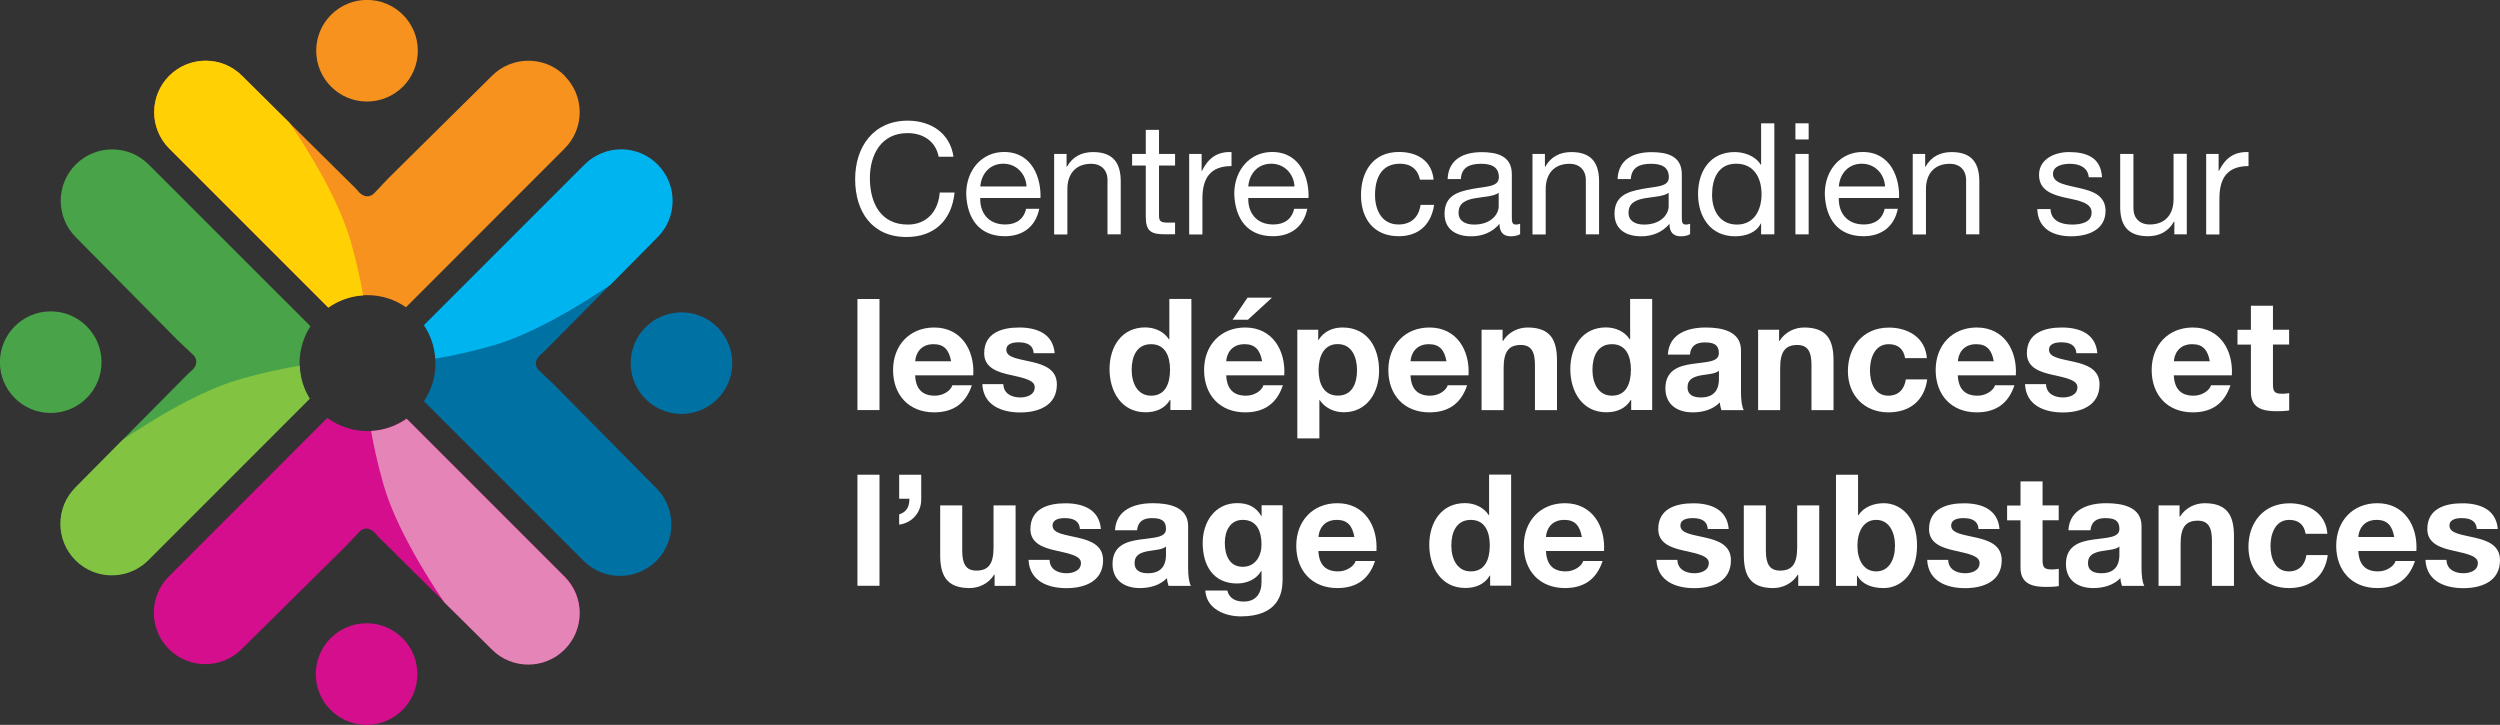 <?xml version="1.0" encoding="UTF-8"?>
<svg id="Layer_1" data-name="Layer 1" xmlns="http://www.w3.org/2000/svg" viewBox="0 0 283.43 82.18">
  <rect x="0" y="0" width="283.43" height="82.18" fill="#333333" stroke="none"/>
  <defs>
    <style>
      .cls-1 {
        fill: #f7921e;
      }

      .cls-1, .cls-2, .cls-3, .cls-4, .cls-5, .cls-6, .cls-7, .cls-8, .cls-9 {
        stroke-width: 0px;
      }

      .cls-2 {
        fill: #00b5ef;
      }

      .cls-3 {
        fill: #ffffff;
      }

      .cls-4 {
        fill: #e584b6;
      }

      .cls-5 {
        fill: #49a348;
      }

      .cls-6 {
        fill: #ffd105;
      }

      .cls-7 {
        fill: #0071a3;
      }

      .cls-8 {
        fill: #82c341;
      }

      .cls-9 {
        fill: #d40e8c;
      }
    </style>
  </defs>
  <path class="cls-1" d="M64.03,8.59c-2.28-2.28-5.97-2.27-8.25,0-1.2,1.2-11.73,11.6-11.73,11.6l-1.65,1.74c-.49.49-1.16.4-1.65-.09l-.41-.46s-11.7-11.58-12.91-12.79c-2.28-2.28-5.97-2.27-8.25,0-2.28,2.28-2.28,5.97,0,8.25l18.03,18.03c1.26-.89,2.79-1.41,4.44-1.41s3.13.51,4.38,1.37l17.98-17.99c2.28-2.27,2.28-5.96,0-8.24Z"/>
  <path class="cls-1" d="M35.85,5.75c0,3.19,2.58,5.76,5.76,5.76s5.76-2.58,5.76-5.76c0-3.18-2.58-5.76-5.76-5.76s-5.76,2.58-5.76,5.75Z"/>
  <path class="cls-6" d="M39.7,27.18c-1.66-5.82-6.87-13.25-6.87-13.25,0,0-4.19-4.14-5.39-5.34-2.27-2.28-5.97-2.27-8.24,0-2.28,2.28-2.28,5.97,0,8.25l18.03,18.03c1.13-.8,2.47-1.29,3.94-1.39-.28-1.63-.74-3.78-1.46-6.3Z"/>
  <path class="cls-5" d="M35.19,37s-.03-.05-.05-.07l-18.3-18.29c-2.27-2.27-5.96-2.27-8.25,0-2.28,2.28-2.27,5.97,0,8.25,1.2,1.2,11.6,11.73,11.6,11.73l1.74,1.64c.49.49.4,1.16-.09,1.65l-.46.41s-11.58,11.7-12.79,12.91c-2.28,2.28-2.27,5.97,0,8.25,2.28,2.28,5.97,2.28,8.25,0l18.27-18.27c-.72-1.18-1.15-2.55-1.15-4.04s.45-2.97,1.23-4.17Z"/>
  <path class="cls-5" d="M5.75,46.82c3.18,0,5.76-2.58,5.76-5.76s-2.58-5.76-5.76-5.76c-3.18,0-5.76,2.58-5.76,5.76s2.58,5.76,5.75,5.76Z"/>
  <path class="cls-8" d="M27.14,43.01c-5.82,1.66-13.25,6.87-13.25,6.87,0,0-4.14,4.19-5.34,5.39-2.28,2.28-2.27,5.97,0,8.25,2.28,2.28,5.97,2.28,8.25,0l18.29-18.3s.01-.01.02-.02c-.68-1.1-1.08-2.37-1.13-3.74-1.68.27-4.02.74-6.83,1.55Z"/>
  <path class="cls-7" d="M62.82,43.61l-1.74-1.64c-.49-.49-.4-1.16.09-1.65l.46-.41s11.58-11.7,12.79-12.91c2.28-2.28,2.27-5.97,0-8.25-2.28-2.28-5.97-2.28-8.25,0l-18.11,18.11c.83,1.23,1.31,2.71,1.31,4.31s-.48,3.08-1.31,4.31l18.11,18.11c2.27,2.27,5.96,2.27,8.24,0,2.28-2.28,2.27-5.97,0-8.25-1.2-1.2-11.6-11.73-11.6-11.73Z"/>
  <path class="cls-7" d="M77.26,35.41c-3.18,0-5.76,2.58-5.76,5.76s2.58,5.76,5.76,5.76c3.18,0,5.76-2.58,5.76-5.76s-2.58-5.76-5.75-5.76Z"/>
  <path class="cls-2" d="M74.55,18.64c-2.28-2.28-5.97-2.28-8.25,0l-18.23,18.23c.74,1.1,1.19,2.39,1.28,3.79,1.66-.28,3.92-.74,6.61-1.51,5.82-1.66,13.25-6.87,13.25-6.87,0,0,4.14-4.19,5.34-5.39,2.28-2.28,2.27-5.97,0-8.25Z"/>
  <path class="cls-9" d="M63.97,65.34l-17.87-17.87c-1.25.88-2.78,1.41-4.43,1.41s-3.28-.56-4.56-1.5l-17.96,17.97c-2.28,2.27-2.28,5.96,0,8.24,2.28,2.28,5.97,2.27,8.25,0,1.2-1.2,11.73-11.6,11.73-11.6l1.65-1.74c.49-.49,1.16-.4,1.65.09l.41.46s11.7,11.58,12.91,12.79c2.28,2.28,5.97,2.27,8.25,0,2.28-2.28,2.28-5.97,0-8.25Z"/>
  <path class="cls-9" d="M47.32,76.43c0-3.19-2.58-5.77-5.76-5.77s-5.76,2.58-5.76,5.76c0,3.18,2.58,5.76,5.76,5.76s5.76-2.58,5.76-5.75Z"/>
  <path class="cls-4" d="M64.02,65.39l-17.92-17.92c-1.15.81-2.53,1.31-4.03,1.39.28,1.61.73,3.72,1.44,6.19,1.66,5.82,6.87,13.25,6.87,13.25,0,0,4.19,4.14,5.39,5.34,2.27,2.28,5.97,2.27,8.24,0,2.28-2.28,2.28-5.97,0-8.25Z"/>
  <g>
    <path class="cls-3" d="M106.42,17.77c-.35-1.78-1.78-2.68-3.53-2.68-3,0-4.27,2.47-4.27,5.1,0,2.88,1.27,5.27,4.29,5.27,2.2,0,3.47-1.55,3.63-3.63h1.68c-.32,3.14-2.28,5.04-5.45,5.04-3.92,0-5.82-2.89-5.82-6.56s2.08-6.63,5.96-6.63c2.63,0,4.8,1.41,5.19,4.09h-1.68Z"/>
    <path class="cls-3" d="M117.82,23.68c-.41,2.01-1.85,3.1-3.9,3.1-2.91,0-4.29-2.01-4.38-4.8,0-2.73,1.8-4.75,4.29-4.75,3.23,0,4.22,3.02,4.13,5.22h-6.83c-.05,1.59.85,3,2.84,3,1.23,0,2.1-.6,2.36-1.78h1.48ZM116.38,21.14c-.07-1.43-1.15-2.58-2.63-2.58-1.57,0-2.5,1.18-2.61,2.58h5.24Z"/>
    <path class="cls-3" d="M119.51,17.45h1.41v1.45h.04c.64-1.13,1.66-1.66,2.96-1.66,2.4,0,3.14,1.38,3.14,3.33v6h-1.5v-6.17c0-1.11-.71-1.83-1.85-1.83-1.82,0-2.7,1.22-2.7,2.86v5.15h-1.5v-9.12Z"/>
    <path class="cls-3" d="M131.4,17.45h1.82v1.32h-1.82v5.66c0,.69.19.81,1.13.81h.69v1.32h-1.15c-1.55,0-2.17-.32-2.17-1.99v-5.8h-1.55v-1.32h1.55v-2.73h1.5v2.73Z"/>
    <path class="cls-3" d="M134.82,17.45h1.41v1.92h.04c.72-1.46,1.73-2.19,3.35-2.13v1.59c-2.42,0-3.3,1.38-3.3,3.69v4.06h-1.5v-9.12Z"/>
    <path class="cls-3" d="M148.21,23.68c-.41,2.01-1.85,3.1-3.9,3.1-2.91,0-4.29-2.01-4.38-4.8,0-2.73,1.8-4.75,4.29-4.75,3.23,0,4.22,3.02,4.13,5.22h-6.83c-.05,1.59.85,3,2.84,3,1.23,0,2.1-.6,2.36-1.78h1.48ZM146.76,21.14c-.07-1.43-1.15-2.58-2.63-2.58-1.57,0-2.5,1.18-2.61,2.58h5.24Z"/>
    <path class="cls-3" d="M160.99,20.38c-.23-1.15-1.02-1.82-2.26-1.82-2.17,0-2.84,1.71-2.84,3.56,0,1.68.76,3.33,2.66,3.33,1.45,0,2.31-.85,2.5-2.22h1.54c-.34,2.22-1.73,3.55-4.02,3.55-2.79,0-4.27-1.94-4.27-4.66s1.41-4.89,4.3-4.89c2.06,0,3.72.97,3.93,3.14h-1.55Z"/>
    <path class="cls-3" d="M172.35,26.54c-.26.16-.6.25-1.08.25-.78,0-1.27-.42-1.27-1.41-.83.97-1.94,1.41-3.21,1.41-1.66,0-3.02-.74-3.02-2.56,0-2.06,1.54-2.5,3.09-2.8,1.66-.32,3.07-.21,3.07-1.34,0-1.31-1.08-1.52-2.03-1.52-1.27,0-2.21.39-2.28,1.73h-1.5c.09-2.26,1.83-3.05,3.86-3.05,1.64,0,3.42.37,3.42,2.5v4.69c0,.71,0,1.02.48,1.02.12,0,.26-.02.46-.09v1.16ZM169.91,21.86c-.58.42-1.71.44-2.72.62-.99.18-1.83.53-1.83,1.64,0,.99.85,1.34,1.76,1.34,1.98,0,2.79-1.23,2.79-2.06v-1.53Z"/>
    <path class="cls-3" d="M173.74,17.45h1.41v1.45h.04c.63-1.13,1.66-1.66,2.96-1.66,2.4,0,3.14,1.38,3.14,3.33v6h-1.5v-6.17c0-1.11-.71-1.83-1.85-1.83-1.82,0-2.7,1.22-2.7,2.86v5.15h-1.5v-9.12Z"/>
    <path class="cls-3" d="M191.62,26.54c-.26.16-.6.25-1.08.25-.78,0-1.27-.42-1.27-1.41-.83.97-1.94,1.41-3.21,1.41-1.66,0-3.02-.74-3.02-2.56,0-2.06,1.54-2.5,3.09-2.8,1.66-.32,3.07-.21,3.07-1.34,0-1.31-1.08-1.52-2.03-1.52-1.27,0-2.21.39-2.28,1.73h-1.5c.09-2.26,1.83-3.05,3.86-3.05,1.64,0,3.42.37,3.42,2.5v4.69c0,.71,0,1.02.48,1.02.12,0,.26-.02.46-.09v1.16ZM189.18,21.86c-.58.42-1.71.44-2.72.62-.99.18-1.83.53-1.83,1.64,0,.99.85,1.34,1.76,1.34,1.98,0,2.79-1.23,2.79-2.06v-1.53Z"/>
    <path class="cls-3" d="M201.16,26.57h-1.5v-1.23h-.04c-.49,1.01-1.66,1.45-2.91,1.45-2.8,0-4.2-2.22-4.2-4.8s1.38-4.75,4.16-4.75c.93,0,2.28.35,2.95,1.43h.04v-4.69h1.5v12.59ZM196.92,25.46c2.01,0,2.79-1.73,2.79-3.44,0-1.8-.81-3.46-2.88-3.46s-2.73,1.75-2.73,3.53.88,3.37,2.82,3.37Z"/>
    <path class="cls-3" d="M205.05,15.81h-1.5v-1.83h1.5v1.83ZM203.55,17.45h1.5v9.12h-1.5v-9.12Z"/>
    <path class="cls-3" d="M215.16,23.68c-.41,2.01-1.85,3.1-3.9,3.1-2.91,0-4.29-2.01-4.38-4.8,0-2.73,1.8-4.75,4.29-4.75,3.23,0,4.22,3.02,4.13,5.22h-6.83c-.05,1.59.85,3,2.84,3,1.23,0,2.1-.6,2.36-1.78h1.48ZM213.71,21.14c-.07-1.43-1.15-2.58-2.63-2.58-1.57,0-2.5,1.18-2.61,2.58h5.24Z"/>
    <path class="cls-3" d="M216.85,17.45h1.41v1.45h.04c.63-1.13,1.66-1.66,2.96-1.66,2.4,0,3.14,1.38,3.14,3.33v6h-1.5v-6.17c0-1.11-.71-1.83-1.85-1.83-1.82,0-2.7,1.22-2.7,2.86v5.15h-1.5v-9.12Z"/>
    <path class="cls-3" d="M232.47,23.7c.05,1.34,1.22,1.76,2.45,1.76.93,0,2.21-.21,2.21-1.36s-1.48-1.36-2.98-1.69c-1.48-.33-2.98-.83-2.98-2.58,0-1.83,1.82-2.59,3.4-2.59,2.01,0,3.62.63,3.74,2.86h-1.5c-.11-1.16-1.13-1.53-2.12-1.53-.9,0-1.94.25-1.94,1.16,0,1.08,1.59,1.25,2.98,1.59,1.5.33,2.98.83,2.98,2.59,0,2.17-2.03,2.88-3.88,2.88-2.05,0-3.78-.83-3.86-3.09h1.5Z"/>
    <path class="cls-3" d="M247.92,26.57h-1.41v-1.45h-.04c-.64,1.13-1.66,1.66-2.96,1.66-2.4,0-3.14-1.38-3.14-3.33v-6h1.5v6.17c0,1.11.71,1.83,1.85,1.83,1.82,0,2.7-1.22,2.7-2.86v-5.15h1.5v9.12Z"/>
    <path class="cls-3" d="M250.12,17.45h1.41v1.92h.04c.72-1.46,1.73-2.19,3.35-2.13v1.59c-2.42,0-3.3,1.38-3.3,3.69v4.06h-1.5v-9.12Z"/>
    <path class="cls-3" d="M97.21,33.9h2.5v12.59h-2.5v-12.59Z"/>
    <path class="cls-3" d="M103.75,42.55c.07,1.59.85,2.31,2.24,2.31,1.01,0,1.82-.62,1.98-1.18h2.21c-.71,2.15-2.21,3.07-4.27,3.07-2.88,0-4.66-1.98-4.66-4.8s1.89-4.82,4.66-4.82c3.1,0,4.6,2.61,4.43,5.42h-6.58ZM107.83,40.96c-.23-1.27-.78-1.94-1.99-1.94-1.59,0-2.05,1.23-2.08,1.94h4.07Z"/>
    <path class="cls-3" d="M113.75,43.53c.02,1.09.93,1.53,1.92,1.53.72,0,1.64-.28,1.64-1.16,0-.76-1.04-1.02-2.84-1.41-1.45-.32-2.89-.83-2.89-2.43,0-2.33,2.01-2.93,3.97-2.93s3.83.67,4.02,2.91h-2.38c-.07-.97-.81-1.23-1.71-1.23-.56,0-1.39.11-1.39.85,0,.9,1.41,1.02,2.84,1.36,1.46.33,2.89.86,2.89,2.56,0,2.4-2.08,3.18-4.16,3.18s-4.18-.79-4.29-3.21h2.38Z"/>
    <path class="cls-3" d="M132.69,45.33h-.04c-.58.99-1.61,1.41-2.77,1.41-2.75,0-4.09-2.36-4.09-4.89s1.36-4.73,4.04-4.73c1.08,0,2.13.46,2.7,1.36h.04v-4.59h2.5v12.59h-2.38v-1.16ZM130.5,39.02c-1.64,0-2.2,1.41-2.2,2.91s.65,2.93,2.2,2.93c1.66,0,2.15-1.45,2.15-2.95s-.53-2.89-2.15-2.89Z"/>
    <path class="cls-3" d="M139.02,42.55c.07,1.59.85,2.31,2.24,2.31,1.01,0,1.82-.62,1.98-1.18h2.2c-.71,2.15-2.2,3.07-4.27,3.07-2.88,0-4.66-1.98-4.66-4.8s1.89-4.82,4.66-4.82c3.1,0,4.6,2.61,4.43,5.42h-6.58ZM143.09,40.96c-.23-1.27-.78-1.94-1.99-1.94-1.59,0-2.05,1.23-2.08,1.94h4.07ZM141.49,36.25h-1.75l1.69-2.5h2.77l-2.72,2.5Z"/>
    <path class="cls-3" d="M147.07,37.38h2.38v1.16h.04c.6-.97,1.59-1.41,2.72-1.41,2.86,0,4.14,2.31,4.14,4.9,0,2.43-1.34,4.71-4,4.71-1.09,0-2.13-.48-2.73-1.38h-.04v4.34h-2.5v-12.33ZM153.85,41.96c0-1.45-.58-2.95-2.19-2.95s-2.17,1.46-2.17,2.95.56,2.89,2.19,2.89,2.17-1.41,2.17-2.89Z"/>
    <path class="cls-3" d="M159.91,42.55c.07,1.59.85,2.31,2.24,2.31,1,0,1.82-.62,1.98-1.18h2.2c-.71,2.15-2.2,3.07-4.27,3.07-2.88,0-4.66-1.98-4.66-4.8s1.89-4.82,4.66-4.82c3.1,0,4.6,2.61,4.43,5.42h-6.58ZM163.99,40.96c-.23-1.27-.78-1.94-1.99-1.94-1.59,0-2.05,1.23-2.08,1.94h4.07Z"/>
    <path class="cls-3" d="M167.97,37.38h2.38v1.27h.05c.63-1.02,1.73-1.52,2.79-1.52,2.66,0,3.33,1.5,3.33,3.76v5.61h-2.5v-5.15c0-1.5-.44-2.24-1.61-2.24-1.36,0-1.94.76-1.94,2.61v4.78h-2.5v-9.12Z"/>
    <path class="cls-3" d="M184.93,45.33h-.04c-.58.99-1.6,1.41-2.77,1.41-2.75,0-4.09-2.36-4.09-4.89s1.36-4.73,4.04-4.73c1.08,0,2.13.46,2.7,1.36h.04v-4.59h2.5v12.59h-2.38v-1.16ZM182.75,39.02c-1.64,0-2.21,1.41-2.21,2.91s.65,2.93,2.21,2.93c1.66,0,2.15-1.45,2.15-2.95s-.53-2.89-2.15-2.89Z"/>
    <path class="cls-3" d="M189.09,40.18c.14-2.35,2.24-3.05,4.29-3.05,1.82,0,4,.41,4,2.59v4.75c0,.83.09,1.66.32,2.03h-2.54c-.09-.28-.16-.58-.18-.88-.79.83-1.96,1.13-3.07,1.13-1.73,0-3.1-.86-3.1-2.73,0-2.06,1.55-2.56,3.1-2.77,1.53-.23,2.96-.18,2.96-1.2,0-1.08-.74-1.23-1.62-1.23-.95,0-1.57.39-1.66,1.38h-2.5ZM194.88,42.03c-.42.37-1.3.39-2.08.53-.78.16-1.48.42-1.48,1.34s.72,1.16,1.53,1.16c1.96,0,2.03-1.55,2.03-2.1v-.94Z"/>
    <path class="cls-3" d="M199.32,37.38h2.38v1.27h.05c.63-1.02,1.73-1.52,2.79-1.52,2.66,0,3.33,1.5,3.33,3.76v5.61h-2.5v-5.15c0-1.5-.44-2.24-1.61-2.24-1.36,0-1.94.76-1.94,2.61v4.78h-2.5v-9.12Z"/>
    <path class="cls-3" d="M215.98,40.59c-.16-1.02-.81-1.57-1.85-1.57-1.61,0-2.13,1.62-2.13,2.96s.51,2.88,2.08,2.88c1.16,0,1.83-.74,1.99-1.85h2.42c-.32,2.42-1.99,3.74-4.39,3.74-2.75,0-4.6-1.94-4.6-4.67s1.69-4.94,4.66-4.94c2.15,0,4.13,1.13,4.29,3.46h-2.45Z"/>
    <path class="cls-3" d="M221.96,42.55c.07,1.59.85,2.31,2.24,2.31,1,0,1.82-.62,1.98-1.18h2.2c-.71,2.15-2.2,3.07-4.27,3.07-2.88,0-4.66-1.98-4.66-4.8s1.89-4.82,4.66-4.82c3.1,0,4.6,2.61,4.43,5.42h-6.58ZM226.04,40.96c-.23-1.27-.78-1.94-1.99-1.94-1.59,0-2.05,1.23-2.08,1.94h4.07Z"/>
    <path class="cls-3" d="M231.96,43.53c.02,1.09.94,1.53,1.92,1.53.72,0,1.64-.28,1.64-1.16,0-.76-1.04-1.02-2.84-1.41-1.45-.32-2.89-.83-2.89-2.43,0-2.33,2.01-2.93,3.97-2.93s3.83.67,4.02,2.91h-2.38c-.07-.97-.81-1.23-1.71-1.23-.56,0-1.39.11-1.39.85,0,.9,1.41,1.02,2.84,1.36,1.46.33,2.89.86,2.89,2.56,0,2.4-2.08,3.18-4.16,3.18s-4.18-.79-4.29-3.21h2.38Z"/>
    <path class="cls-3" d="M246.45,42.55c.07,1.59.85,2.31,2.24,2.31,1,0,1.82-.62,1.98-1.18h2.2c-.71,2.15-2.2,3.07-4.27,3.07-2.88,0-4.66-1.98-4.66-4.8s1.89-4.82,4.66-4.82c3.1,0,4.6,2.61,4.43,5.42h-6.58ZM250.53,40.96c-.23-1.27-.78-1.94-1.99-1.94-1.59,0-2.05,1.23-2.08,1.94h4.07Z"/>
    <path class="cls-3" d="M257.69,37.38h1.83v1.68h-1.83v4.52c0,.85.21,1.06,1.06,1.06.26,0,.51-.02.78-.07v1.96c-.42.07-.97.09-1.46.09-1.54,0-2.88-.35-2.88-2.17v-5.38h-1.52v-1.68h1.52v-2.73h2.5v2.73Z"/>
    <path class="cls-3" d="M97.21,53.82h2.5v12.59h-2.5v-12.59Z"/>
    <path class="cls-3" d="M101.94,53.82h2.5v2.7c.05,1.57-1.04,2.77-2.5,2.96v-1.16c.9-.3,1.16-.92,1.16-1.78h-1.16v-2.72Z"/>
    <path class="cls-3" d="M115.14,66.42h-2.38v-1.27h-.05c-.63,1.02-1.73,1.52-2.79,1.52-2.66,0-3.33-1.5-3.33-3.76v-5.61h2.5v5.15c0,1.5.44,2.24,1.61,2.24,1.36,0,1.94-.76,1.94-2.61v-4.78h2.5v9.12Z"/>
    <path class="cls-3" d="M118.99,63.46c.02,1.09.94,1.53,1.92,1.53.72,0,1.64-.28,1.64-1.16,0-.76-1.04-1.02-2.84-1.41-1.45-.32-2.89-.83-2.89-2.43,0-2.33,2.01-2.93,3.97-2.93s3.83.67,4.02,2.91h-2.38c-.07-.97-.81-1.23-1.71-1.23-.56,0-1.39.11-1.39.85,0,.9,1.41,1.02,2.84,1.36,1.46.33,2.89.86,2.89,2.56,0,2.4-2.08,3.17-4.16,3.17s-4.18-.79-4.29-3.21h2.38Z"/>
    <path class="cls-3" d="M126.41,60.1c.14-2.35,2.24-3.05,4.29-3.05,1.82,0,4,.41,4,2.59v4.75c0,.83.09,1.66.32,2.03h-2.54c-.09-.28-.16-.58-.18-.88-.79.83-1.96,1.13-3.07,1.13-1.73,0-3.1-.86-3.1-2.73,0-2.06,1.55-2.56,3.1-2.77,1.53-.23,2.96-.18,2.96-1.2,0-1.08-.74-1.23-1.62-1.23-.95,0-1.57.39-1.66,1.38h-2.5ZM132.19,61.96c-.42.37-1.31.39-2.08.53-.78.16-1.48.42-1.48,1.34s.72,1.16,1.53,1.16c1.96,0,2.03-1.55,2.03-2.1v-.94Z"/>
    <path class="cls-3" d="M145.4,65.84c0,1.5-.53,4.04-4.73,4.04-1.8,0-3.9-.85-4.02-2.93h2.49c.23.93.99,1.25,1.87,1.25,1.39,0,2.03-.95,2.01-2.26v-1.2h-.04c-.55.95-1.64,1.41-2.73,1.41-2.73,0-3.9-2.08-3.9-4.59,0-2.36,1.36-4.52,3.92-4.52,1.2,0,2.12.41,2.72,1.46h.04v-1.22h2.38v8.54ZM143.02,61.74c0-1.48-.51-2.8-2.13-2.8-1.41,0-2.03,1.23-2.03,2.59s.49,2.73,2.03,2.73c1.43,0,2.13-1.22,2.13-2.52Z"/>
    <path class="cls-3" d="M149.47,62.47c.07,1.59.85,2.31,2.24,2.31,1,0,1.82-.62,1.98-1.18h2.2c-.71,2.15-2.2,3.07-4.27,3.07-2.88,0-4.66-1.98-4.66-4.8s1.89-4.82,4.66-4.82c3.1,0,4.6,2.61,4.43,5.42h-6.58ZM153.55,60.88c-.23-1.27-.78-1.94-1.99-1.94-1.59,0-2.05,1.23-2.08,1.94h4.07Z"/>
    <path class="cls-3" d="M168.94,65.25h-.04c-.58.99-1.6,1.41-2.77,1.41-2.75,0-4.09-2.36-4.09-4.89s1.36-4.73,4.04-4.73c1.08,0,2.13.46,2.7,1.36h.04v-4.59h2.5v12.59h-2.38v-1.16ZM166.75,58.94c-1.64,0-2.21,1.41-2.21,2.91s.65,2.93,2.21,2.93c1.66,0,2.15-1.45,2.15-2.95s-.53-2.89-2.15-2.89Z"/>
    <path class="cls-3" d="M175.27,62.47c.07,1.59.85,2.31,2.24,2.31,1,0,1.82-.62,1.98-1.18h2.2c-.71,2.15-2.2,3.07-4.27,3.07-2.88,0-4.66-1.98-4.66-4.8s1.89-4.82,4.66-4.82c3.1,0,4.6,2.61,4.43,5.42h-6.58ZM179.34,60.88c-.23-1.27-.78-1.94-1.99-1.94-1.59,0-2.05,1.23-2.08,1.94h4.07Z"/>
    <path class="cls-3" d="M190.17,63.46c.02,1.09.94,1.53,1.92,1.53.72,0,1.64-.28,1.64-1.16,0-.76-1.04-1.02-2.84-1.41-1.45-.32-2.89-.83-2.89-2.43,0-2.33,2.01-2.93,3.97-2.93s3.83.67,4.02,2.91h-2.38c-.07-.97-.81-1.23-1.71-1.23-.56,0-1.39.11-1.39.85,0,.9,1.41,1.02,2.84,1.36,1.46.33,2.89.86,2.89,2.56,0,2.4-2.08,3.17-4.16,3.17s-4.18-.79-4.29-3.21h2.38Z"/>
    <path class="cls-3" d="M206.25,66.42h-2.38v-1.27h-.05c-.63,1.02-1.73,1.52-2.79,1.52-2.66,0-3.33-1.5-3.33-3.76v-5.61h2.5v5.15c0,1.5.44,2.24,1.61,2.24,1.36,0,1.94-.76,1.94-2.61v-4.78h2.5v9.12Z"/>
    <path class="cls-3" d="M208.15,53.82h2.5v4.59h.04c.62-.94,1.75-1.36,2.88-1.36,1.82,0,3.77,1.46,3.77,4.8s-1.96,4.82-3.77,4.82c-1.34,0-2.45-.41-3-1.41h-.04v1.16h-2.38v-12.59ZM212.71,58.94c-1.48,0-2.13,1.39-2.13,2.93s.65,2.91,2.13,2.91,2.13-1.39,2.13-2.91-.65-2.93-2.13-2.93Z"/>
    <path class="cls-3" d="M220.87,63.46c.02,1.09.94,1.53,1.92,1.53.72,0,1.64-.28,1.64-1.16,0-.76-1.04-1.02-2.84-1.41-1.45-.32-2.89-.83-2.89-2.43,0-2.33,2.01-2.93,3.97-2.93s3.83.67,4.02,2.91h-2.38c-.07-.97-.81-1.23-1.71-1.23-.56,0-1.39.11-1.39.85,0,.9,1.41,1.02,2.84,1.36,1.46.33,2.89.86,2.89,2.56,0,2.4-2.08,3.17-4.16,3.17s-4.18-.79-4.29-3.21h2.38Z"/>
    <path class="cls-3" d="M231.57,57.3h1.83v1.68h-1.83v4.52c0,.85.21,1.06,1.06,1.06.26,0,.51-.02.78-.07v1.96c-.42.07-.97.09-1.46.09-1.54,0-2.88-.35-2.88-2.17v-5.38h-1.52v-1.68h1.52v-2.73h2.5v2.73Z"/>
    <path class="cls-3" d="M234.5,60.1c.14-2.35,2.24-3.05,4.29-3.05,1.82,0,4,.41,4,2.59v4.75c0,.83.09,1.66.32,2.03h-2.54c-.09-.28-.16-.58-.18-.88-.79.83-1.96,1.13-3.07,1.13-1.73,0-3.1-.86-3.1-2.73,0-2.06,1.55-2.56,3.1-2.77,1.53-.23,2.96-.18,2.96-1.2,0-1.08-.74-1.23-1.62-1.23-.95,0-1.57.39-1.66,1.38h-2.5ZM240.28,61.96c-.42.37-1.31.39-2.08.53-.78.16-1.48.42-1.48,1.34s.72,1.16,1.53,1.16c1.96,0,2.03-1.55,2.03-2.1v-.94Z"/>
    <path class="cls-3" d="M244.72,57.3h2.38v1.27h.05c.63-1.02,1.73-1.52,2.79-1.52,2.66,0,3.33,1.5,3.33,3.76v5.61h-2.5v-5.15c0-1.5-.44-2.24-1.61-2.24-1.36,0-1.94.76-1.94,2.61v4.78h-2.5v-9.12Z"/>
    <path class="cls-3" d="M261.39,60.51c-.16-1.02-.81-1.57-1.85-1.57-1.61,0-2.13,1.62-2.13,2.96s.51,2.88,2.08,2.88c1.16,0,1.83-.74,1.99-1.85h2.42c-.32,2.42-1.99,3.74-4.39,3.74-2.75,0-4.6-1.94-4.6-4.67s1.69-4.94,4.66-4.94c2.15,0,4.13,1.13,4.29,3.46h-2.45Z"/>
    <path class="cls-3" d="M267.37,62.47c.07,1.59.85,2.31,2.24,2.31,1,0,1.82-.62,1.98-1.18h2.2c-.71,2.15-2.2,3.07-4.27,3.07-2.88,0-4.66-1.98-4.66-4.8s1.89-4.82,4.66-4.82c3.1,0,4.6,2.61,4.43,5.42h-6.58ZM271.44,60.88c-.23-1.27-.78-1.94-1.99-1.94-1.59,0-2.05,1.23-2.08,1.94h4.07Z"/>
    <path class="cls-3" d="M277.36,63.46c.02,1.09.94,1.53,1.92,1.53.72,0,1.64-.28,1.64-1.16,0-.76-1.04-1.02-2.84-1.41-1.45-.32-2.89-.83-2.89-2.43,0-2.33,2.01-2.93,3.97-2.93s3.83.67,4.02,2.91h-2.38c-.07-.97-.81-1.23-1.71-1.23-.56,0-1.39.11-1.39.85,0,.9,1.41,1.02,2.84,1.36,1.46.33,2.89.86,2.89,2.56,0,2.4-2.08,3.17-4.16,3.17s-4.18-.79-4.29-3.21h2.38Z"/>
  </g>
</svg>
